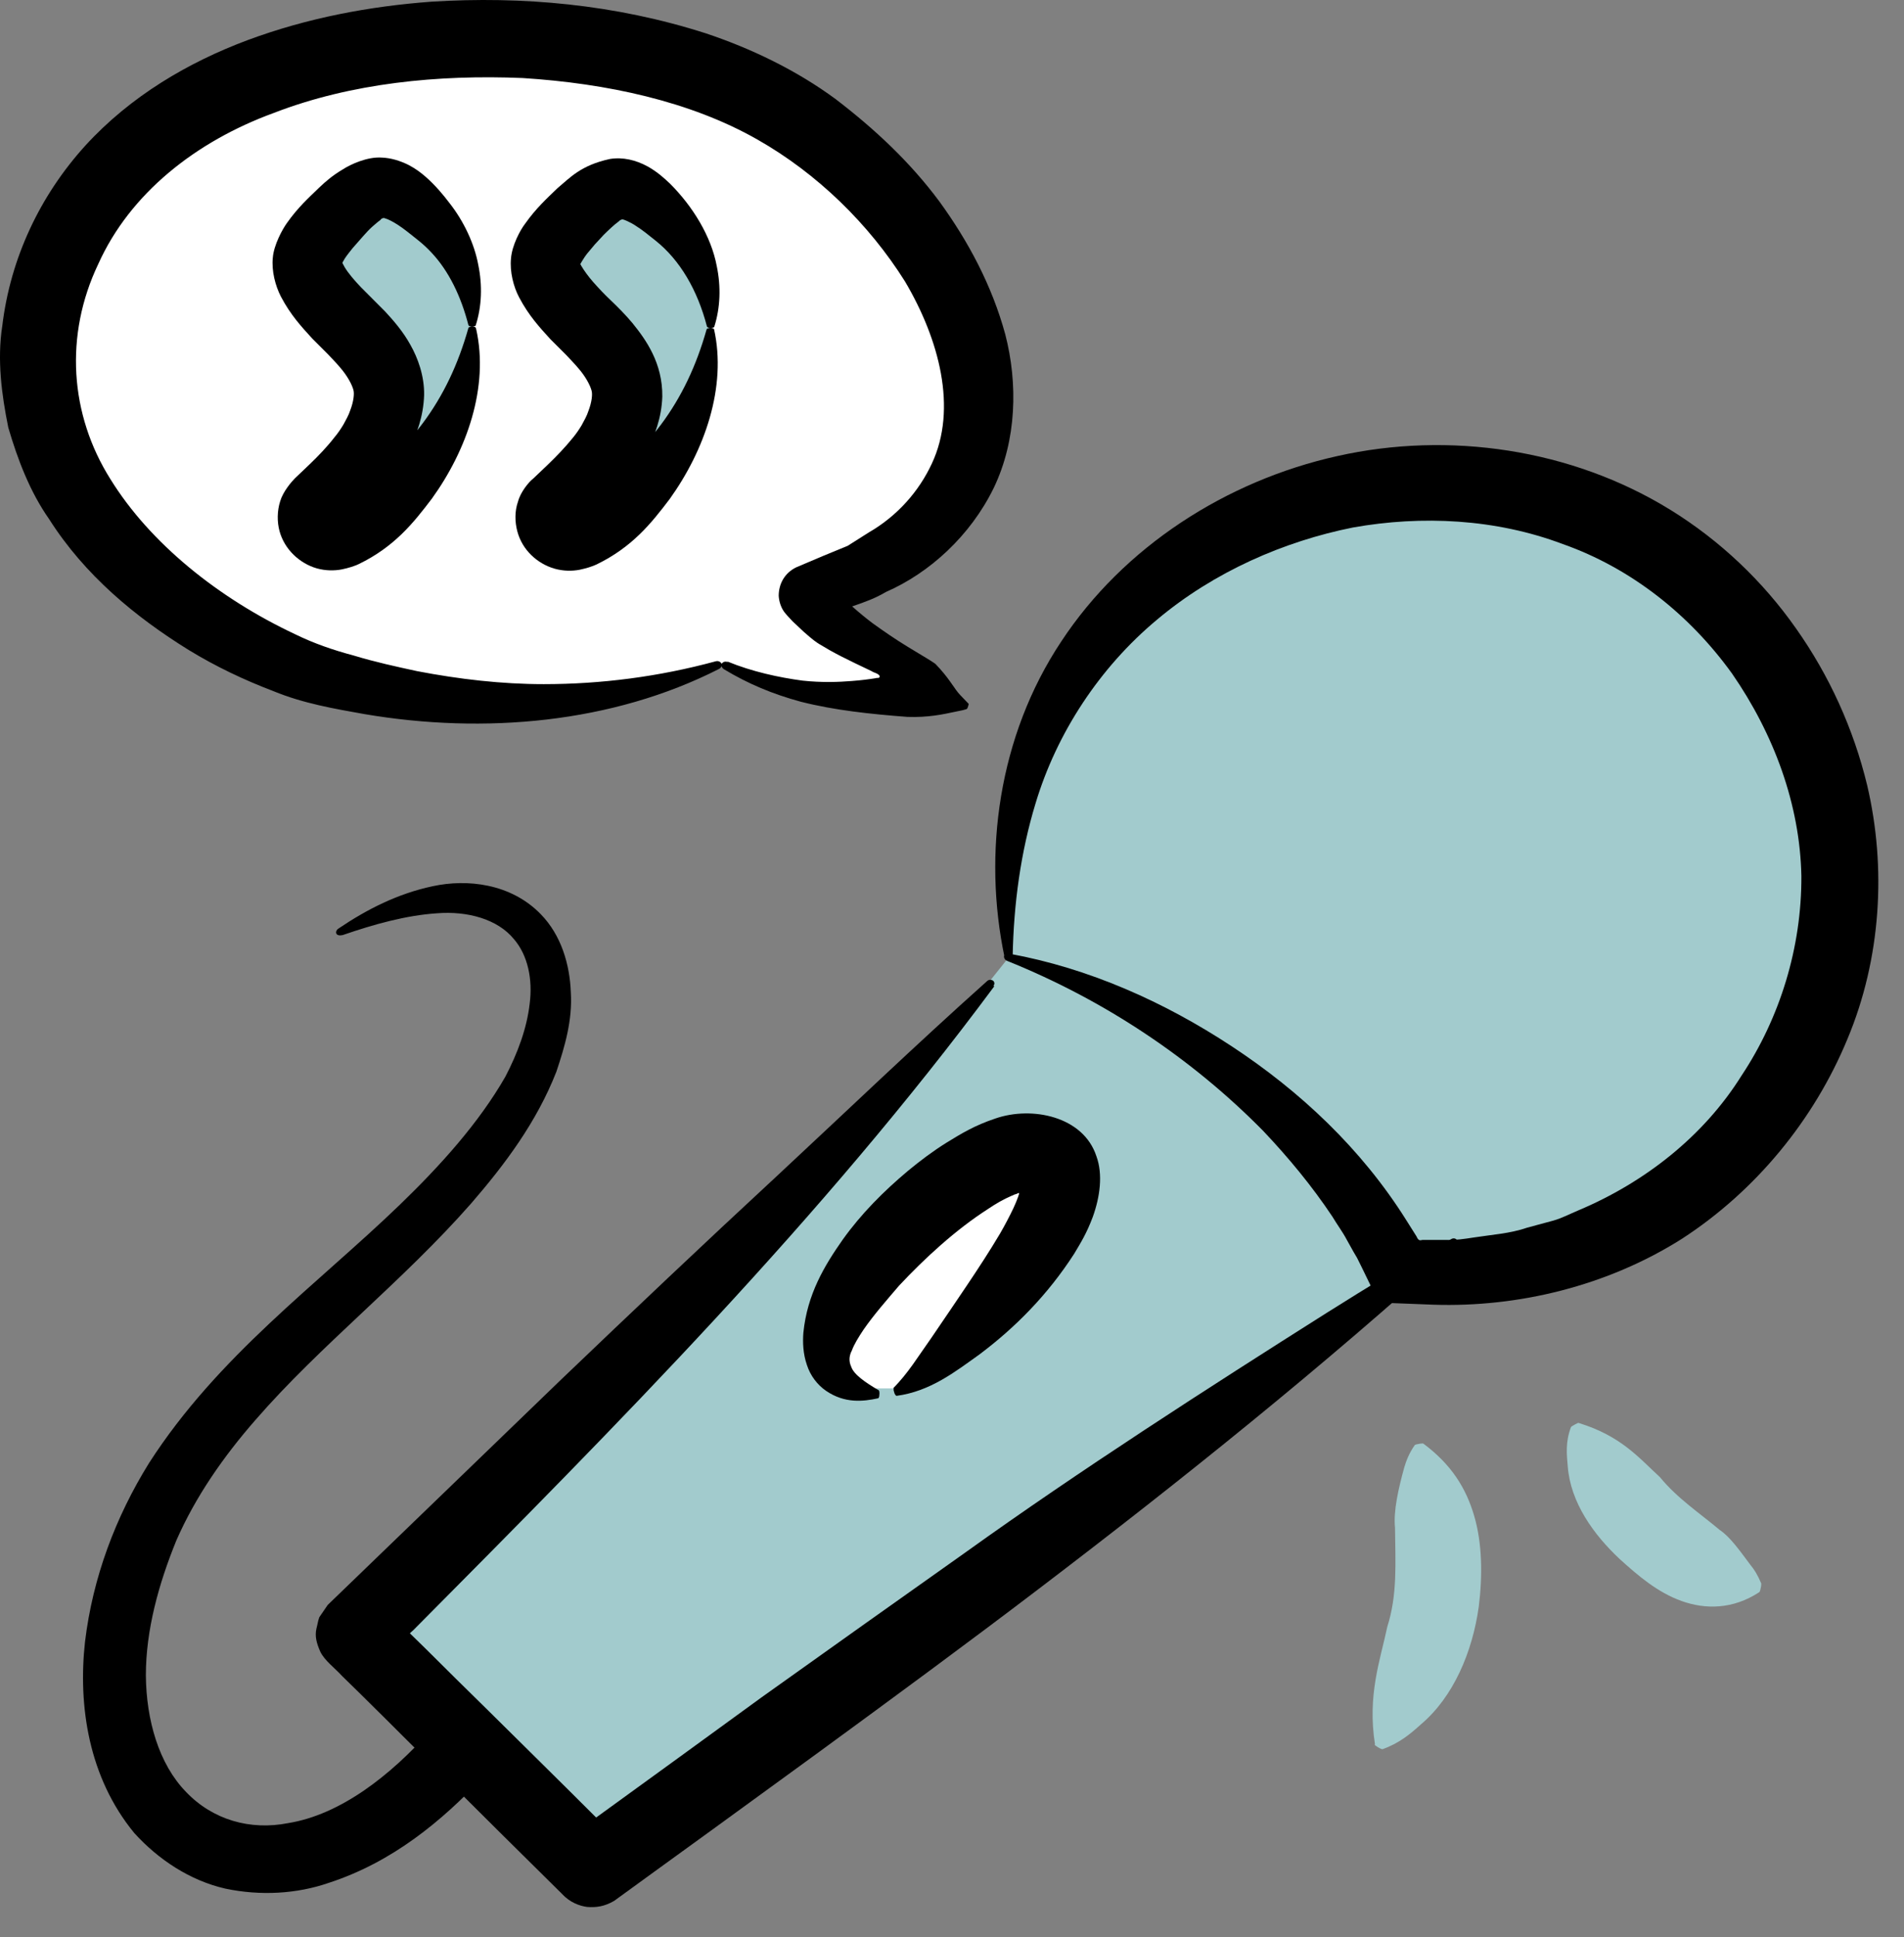 <svg width="59" height="60" viewBox="0 0 59 60" fill="none" xmlns="http://www.w3.org/2000/svg">
<rect x="0" y="0" width="59" height="60" fill="#808080" stroke="none"/>
<path d="M18.254 57.655L10.754 50.655L14.754 46.655L29.254 32.155L31.254 29.655V29.155V24.655L34.254 19.155L38.254 15.655L46.754 14.655L54.754 19.655L57.254 27.655L55.754 33.155L49.754 38.155L43.754 39.655L18.254 57.655Z" fill="#A2CBCD"/>
<path d="M22.364 20.535C24.512 21.636 26.768 21.658 29.352 21.734C29.45 21.734 29.483 21.614 29.395 21.571C27.673 20.644 26.212 19.859 24.991 18.497C24.948 18.453 24.97 18.366 25.035 18.355C34.574 15.477 29.635 5.699 22.953 2.712C16.936 0.019 5.358 0.466 2.034 7.508C-0.899 13.733 4.138 18.889 9.61 20.84C13.829 22.05 18.287 22.214 22.353 20.557" fill="white"/>
<path d="M22.549 20.491C23.291 20.797 24.13 20.982 24.871 21.08C25.482 21.145 25.994 21.124 26.398 21.091C26.692 21.069 26.932 21.037 27.139 21.004C27.182 20.982 27.259 21.026 27.259 20.938C27.215 20.851 27.084 20.84 27.008 20.786L26.506 20.546C26.19 20.393 25.929 20.262 25.7 20.132L25.384 19.946C25.297 19.892 25.198 19.826 24.915 19.576L24.566 19.249L24.403 19.074C24.403 19.074 24.403 19.074 24.337 18.998C24.206 18.845 24.141 18.638 24.13 18.453C24.13 18.082 24.315 17.744 24.675 17.57L25.525 17.21L26.267 16.905L26.921 16.491C27.826 15.967 28.48 15.204 28.872 14.365C29.679 12.654 29.101 10.506 28.044 8.718C26.921 6.93 25.318 5.372 23.476 4.325C21.394 3.137 18.799 2.581 16.194 2.417C13.589 2.308 10.885 2.57 8.487 3.497C6.067 4.38 4.028 5.993 3.047 8.173C1.99 10.386 2.164 12.839 3.418 14.834C4.65 16.829 6.775 18.529 9.141 19.641C9.719 19.925 10.318 20.132 10.972 20.306C11.616 20.502 12.27 20.644 12.924 20.786C14.232 21.037 15.551 21.189 16.848 21.189C18.625 21.189 20.413 20.96 22.179 20.481C22.266 20.459 22.342 20.502 22.364 20.568C22.375 20.622 22.342 20.688 22.277 20.72C18.974 22.399 15.006 22.748 11.289 22.116C10.373 21.952 9.403 21.789 8.476 21.407C7.56 21.058 6.688 20.644 5.849 20.132C4.192 19.107 2.622 17.81 1.521 16.076C0.932 15.237 0.551 14.245 0.257 13.242C0.049 12.217 -0.092 11.138 0.071 10.092C0.322 7.999 1.238 6.058 2.644 4.51C4.05 2.973 5.838 1.927 7.68 1.24C9.533 0.553 11.452 0.194 13.371 0.052C16.172 -0.123 19.05 0.128 21.873 1.033C23.28 1.502 24.686 2.178 25.896 3.071C27.095 3.987 28.207 5.023 29.112 6.244C30.006 7.476 30.736 8.838 31.15 10.353C31.543 11.869 31.51 13.624 30.791 15.117C30.071 16.589 28.807 17.744 27.455 18.333C27.128 18.529 26.79 18.649 26.441 18.769L25.416 19.118L25.286 19.162C25.188 18.845 25.493 19.881 25.067 18.453L25.623 17.962V17.973L25.645 17.995L25.722 18.082L26.027 18.42C26.18 18.584 26.605 18.976 27.041 19.303C27.39 19.554 27.738 19.794 28.131 20.034L28.709 20.383C28.796 20.437 28.905 20.502 28.981 20.557L29.123 20.709C29.472 21.102 29.57 21.331 29.755 21.527L30.017 21.8C30.017 21.8 29.995 21.941 29.951 21.963L29.831 21.996L29.57 22.05C29.21 22.127 28.752 22.225 28.12 22.203C26.964 22.116 25.852 21.996 24.817 21.734C23.934 21.494 23.182 21.178 22.44 20.731C22.364 20.688 22.331 20.601 22.375 20.546C22.408 20.491 22.484 20.481 22.549 20.502V20.491Z" fill="black"/>
<path d="M22.015 10.146C22.015 11.531 21.525 12.915 20.555 14.3C19.465 15.837 18.276 16.654 17.677 16.654C17.11 16.654 16.816 16.022 17.186 15.64C17.339 15.488 18.276 14.747 18.909 13.765C19.246 13.199 19.432 12.675 19.432 12.196C19.432 11.563 19.017 10.888 18.233 10.135C17.339 9.274 16.881 8.642 16.881 8.151C16.881 7.813 17.175 7.334 17.775 6.734C18.331 6.135 18.821 5.84 19.192 5.84C19.606 5.84 20.129 6.178 20.729 6.811C21.59 7.672 22.004 8.795 22.004 10.146H22.015ZM14.646 10.146C14.646 11.531 14.156 12.915 13.185 14.3C12.095 15.837 10.907 16.654 10.307 16.654C9.752 16.654 9.446 16.022 9.817 15.64C9.97 15.488 10.907 14.747 11.539 13.765C11.877 13.199 12.063 12.675 12.063 12.196C12.063 11.563 11.648 10.888 10.863 10.135C9.97 9.274 9.512 8.642 9.512 8.151C9.512 7.813 9.817 7.334 10.406 6.734C10.962 6.135 11.452 5.84 11.823 5.84C12.237 5.84 12.76 6.178 13.36 6.811C14.221 7.672 14.635 8.795 14.635 10.146H14.646Z" fill="#A2CBCD"/>
<path d="M14.755 10.19C15.159 11.989 14.461 13.951 13.382 15.444C12.804 16.207 12.215 16.938 11.114 17.472C10.973 17.537 10.798 17.592 10.591 17.635C10.362 17.679 10.089 17.679 9.817 17.603C9.283 17.45 8.814 17.014 8.661 16.447C8.585 16.164 8.585 15.826 8.683 15.521C8.77 15.226 9.032 14.921 9.141 14.812L9.599 14.376C9.871 14.114 10.133 13.842 10.362 13.547C10.482 13.406 10.58 13.253 10.645 13.144C10.722 13.002 10.809 12.85 10.853 12.708C10.962 12.425 10.983 12.185 10.951 12.076C10.907 11.912 10.765 11.64 10.536 11.378C10.427 11.247 10.297 11.116 10.166 10.975L9.675 10.484C9.348 10.124 9.01 9.765 8.705 9.187C8.531 8.849 8.411 8.391 8.454 7.977C8.487 7.584 8.749 7.105 8.89 6.909C9.228 6.429 9.566 6.124 9.893 5.808C10.1 5.611 10.318 5.426 10.613 5.252C10.864 5.088 11.387 4.848 11.834 4.881C12.117 4.892 12.4 4.979 12.662 5.11C12.891 5.23 13.044 5.35 13.196 5.481C13.491 5.742 13.73 6.026 13.927 6.287C14.374 6.854 14.701 7.552 14.821 8.206C14.951 8.838 14.93 9.481 14.744 10.07C14.744 10.103 14.679 10.114 14.613 10.114C14.559 10.114 14.526 10.092 14.515 10.07C14.286 9.176 13.905 8.391 13.371 7.824C13.24 7.683 13.098 7.552 12.946 7.432C12.793 7.312 12.608 7.159 12.455 7.05C12.302 6.941 12.139 6.843 12.008 6.789C11.845 6.723 11.877 6.767 11.834 6.767C11.812 6.778 11.801 6.8 11.779 6.821C11.714 6.865 11.627 6.941 11.528 7.028C11.43 7.116 11.343 7.214 11.245 7.323L10.929 7.683C10.842 7.792 10.754 7.901 10.689 7.999L10.613 8.129C10.613 8.129 10.613 8.129 10.613 8.151L10.678 8.271C10.787 8.457 10.983 8.685 11.191 8.903L11.932 9.645C12.204 9.939 12.488 10.266 12.717 10.68C12.946 11.084 13.153 11.64 13.142 12.239C13.12 12.904 12.913 13.449 12.673 13.918C12.564 14.136 12.4 14.409 12.237 14.616C12.084 14.823 11.932 15.008 11.768 15.193C11.441 15.564 11.092 15.902 10.733 16.196L10.613 16.305L10.569 16.349L10.351 16.131L10.242 16.022C10.177 15.978 10.166 15.978 10.177 15.978C10.231 15.978 10.297 15.946 10.275 15.957C10.275 15.957 10.275 15.957 10.286 15.902V15.88C10.286 15.858 10.286 16.044 10.286 15.967C10.286 15.891 10.286 15.815 10.286 15.749C10.242 15.542 10.275 15.608 10.275 15.608C10.34 15.608 10.482 15.542 10.624 15.466C10.907 15.313 11.223 15.084 11.507 14.834C12.084 14.332 12.63 13.733 13.098 13.111C13.741 12.25 14.199 11.28 14.515 10.157C14.515 10.135 14.581 10.114 14.646 10.114C14.701 10.114 14.744 10.135 14.744 10.157L14.755 10.19Z" fill="black"/>
<path d="M22.125 10.19C22.529 11.988 21.831 13.951 20.752 15.455C20.174 16.218 19.585 16.948 18.484 17.483C18.343 17.548 18.168 17.602 17.961 17.646C17.732 17.69 17.459 17.69 17.187 17.613C16.653 17.461 16.184 17.036 16.031 16.458C15.955 16.174 15.944 15.836 16.053 15.531C16.13 15.237 16.391 14.921 16.522 14.823L16.98 14.387C17.252 14.125 17.514 13.852 17.743 13.569C17.863 13.427 17.961 13.275 18.026 13.166C18.103 13.024 18.19 12.871 18.233 12.73C18.342 12.446 18.364 12.206 18.331 12.097C18.288 11.934 18.146 11.661 17.917 11.4C17.808 11.269 17.677 11.138 17.547 10.996L17.056 10.506C16.729 10.146 16.391 9.786 16.086 9.209C15.912 8.882 15.792 8.413 15.835 7.999C15.868 7.595 16.119 7.127 16.271 6.93C16.609 6.451 16.947 6.145 17.274 5.829C17.667 5.502 17.994 5.121 18.898 4.924C19.302 4.859 19.705 4.957 20.065 5.153C20.359 5.317 20.566 5.502 20.762 5.688C21.46 6.385 22.038 7.312 22.212 8.249C22.343 8.882 22.321 9.525 22.136 10.113C22.136 10.146 22.071 10.157 22.005 10.157C21.951 10.157 21.918 10.135 21.907 10.113C21.613 8.98 21.068 8.053 20.316 7.454C20.108 7.29 19.901 7.116 19.705 6.996C19.531 6.876 19.269 6.767 19.269 6.799C19.215 6.81 19.204 6.832 19.149 6.876C19.029 6.963 18.866 7.116 18.702 7.279L18.43 7.573L18.201 7.846C18.07 8.009 17.95 8.238 17.983 8.184C17.994 8.206 17.972 8.151 18.015 8.238C18.092 8.369 18.223 8.555 18.386 8.74C18.55 8.925 18.724 9.111 18.92 9.296C19.127 9.492 19.378 9.743 19.596 10.004C20.021 10.528 20.534 11.247 20.523 12.283C20.501 12.948 20.283 13.493 20.054 13.961C19.945 14.18 19.781 14.452 19.629 14.659C19.476 14.866 19.324 15.052 19.16 15.237C18.833 15.608 18.484 15.945 18.124 16.251L17.994 16.36L17.939 16.403C17.939 16.403 18.037 16.502 17.754 16.218L17.612 16.076C17.558 16.033 17.536 16.033 17.558 16.033C17.612 16.033 17.667 16 17.656 16.011C17.656 16.011 17.656 16 17.667 15.945V15.924C17.667 15.847 17.667 16.033 17.667 16.011C17.667 15.935 17.667 15.858 17.667 15.793C17.623 15.597 17.656 15.651 17.656 15.651C17.721 15.651 17.863 15.586 18.005 15.509C18.288 15.357 18.604 15.128 18.887 14.877C19.465 14.376 20.01 13.776 20.479 13.155C21.122 12.294 21.58 11.323 21.896 10.201C21.896 10.179 21.962 10.157 22.027 10.157C22.081 10.157 22.125 10.179 22.125 10.201V10.19Z" fill="black"/>
<path d="M31.292 29.54C33.734 29.987 36.067 31.022 38.171 32.407C40.275 33.791 42.183 35.568 43.578 37.792L43.894 38.293C43.959 38.446 44.014 38.413 44.079 38.402C44.058 38.402 44.254 38.402 44.396 38.402H44.821C45.104 38.413 45.388 38.37 45.671 38.326C46.227 38.239 46.794 38.206 47.328 38.021L48.135 37.803C48.407 37.726 48.647 37.596 48.909 37.487C50.958 36.625 52.789 35.197 53.967 33.311C55.155 31.524 55.831 29.343 55.82 27.131C55.776 24.918 54.97 22.737 53.672 20.862C52.353 19.031 50.533 17.592 48.429 16.851C46.347 16.066 44.058 15.957 41.921 16.338C39.795 16.764 37.626 17.701 35.849 19.195C34.072 20.677 32.742 22.705 32.088 24.885C31.63 26.389 31.412 27.981 31.38 29.616C31.38 29.692 31.314 29.758 31.249 29.758C31.194 29.758 31.14 29.703 31.129 29.649C30.453 26.444 30.933 22.803 32.884 19.87C34.813 16.938 37.997 14.889 41.441 14.125C44.886 13.351 48.691 13.896 51.765 15.793C53.302 16.742 54.632 18.006 55.656 19.467C56.681 20.917 57.433 22.563 57.858 24.318C58.458 26.869 58.294 29.681 57.248 32.178C56.212 34.685 54.403 36.887 52.114 38.37C49.803 39.83 47.044 40.495 44.417 40.408L43.022 40.354C42.673 40.43 42.63 40.136 42.521 39.917L42.204 39.264L42.052 38.958L41.943 38.773L41.736 38.402C41.605 38.151 41.43 37.923 41.289 37.683C40.657 36.734 39.926 35.851 39.141 35.023C36.928 32.777 34.214 30.968 31.205 29.758C31.129 29.725 31.096 29.649 31.118 29.583C31.14 29.529 31.205 29.496 31.271 29.507L31.292 29.54Z" fill="black"/>
<path d="M30.813 30.542C25.46 37.759 19.116 44.136 12.804 50.492C12.771 50.524 12.739 50.546 12.706 50.579C12.706 50.579 12.706 50.579 12.706 50.59L13.207 51.08C13.818 51.691 14.439 52.301 15.061 52.911C16.183 54.023 17.328 55.146 18.473 56.291C20.184 55.048 21.907 53.805 23.607 52.563C25.744 51.036 27.869 49.532 29.93 48.071C33.44 45.553 37.441 42.981 41.114 40.659C42.379 39.863 43.654 39.078 44.984 38.369C45.05 38.337 45.126 38.358 45.159 38.424C45.191 38.478 45.17 38.533 45.137 38.577C40.995 42.327 36.623 45.837 32.165 49.227C29.93 50.928 27.673 52.584 25.406 54.242L22.005 56.716L20.304 57.948L19.029 58.874C18.724 59.049 18.473 59.082 18.189 59.06C17.95 59.027 17.655 58.918 17.415 58.656L15.508 56.77C14.57 55.833 13.611 54.885 12.641 53.925C12.161 53.446 11.67 52.955 11.18 52.475L10.602 51.909C10.373 51.658 10.057 51.429 9.926 51.157C9.806 50.884 9.752 50.677 9.806 50.437C9.839 50.317 9.85 50.208 9.894 50.088L10.155 49.707C12.543 47.407 14.952 45.074 17.35 42.763C19.607 40.604 21.852 38.478 24.032 36.462C26.213 34.434 28.36 32.374 30.595 30.379C30.649 30.335 30.726 30.335 30.78 30.379C30.824 30.422 30.824 30.488 30.78 30.542H30.813Z" fill="black"/>
<path d="M25.514 41.5L26.514 43H27.668L30.898 39.5L32.514 36.5L30.898 36L27.668 37.5L25.514 41.5Z" fill="white"/>
<path d="M27.674 43.002C28.131 42.545 28.48 41.967 28.862 41.433C29.276 40.822 29.636 40.299 29.963 39.809C30.323 39.274 30.671 38.74 30.988 38.206C31.14 37.944 31.282 37.672 31.402 37.421C31.522 37.17 31.609 36.898 31.576 36.963C31.576 36.952 31.576 36.941 31.554 36.952C31.554 36.952 31.511 36.974 31.478 36.985C31.445 36.985 31.402 37.018 31.336 37.04C31.108 37.138 30.857 37.279 30.617 37.443C29.614 38.086 28.655 38.969 27.859 39.819C27.477 40.266 27.074 40.724 26.758 41.182C26.605 41.411 26.464 41.64 26.398 41.825C26.322 41.967 26.289 42.141 26.376 42.327C26.453 42.566 26.812 42.817 27.227 43.057C27.248 43.068 27.259 43.133 27.248 43.21C27.248 43.264 27.227 43.308 27.205 43.308C26.747 43.406 26.18 43.471 25.602 43.079C25.33 42.894 25.112 42.61 25.003 42.272C24.883 41.923 24.872 41.575 24.894 41.28C25.014 40.081 25.548 39.198 26.115 38.391C26.692 37.585 27.379 36.898 28.131 36.266C28.513 35.95 28.905 35.655 29.341 35.383C29.788 35.11 30.192 34.859 30.846 34.641C31.98 34.249 33.571 34.576 33.974 35.808C34.182 36.375 34.084 37.072 33.865 37.683C33.669 38.206 33.495 38.478 33.288 38.827C32.459 40.114 31.445 41.127 30.355 41.945C29.592 42.49 28.829 43.09 27.783 43.231C27.761 43.231 27.717 43.177 27.706 43.111C27.684 43.057 27.684 43.002 27.706 42.992L27.674 43.002Z" fill="black"/>
<path d="M10.614 28.962C11.595 28.624 12.576 28.351 13.535 28.286C14.494 28.209 15.421 28.471 15.922 29.082C16.358 29.583 16.511 30.335 16.413 31.087C16.326 31.85 16.042 32.614 15.661 33.344C14.843 34.772 13.655 36.091 12.39 37.312C9.85 39.765 6.755 41.989 4.618 45.313C3.582 46.981 2.874 48.856 2.634 50.851C2.416 52.824 2.743 55.048 4.16 56.77C4.901 57.588 5.882 58.242 6.983 58.493C8.074 58.722 9.196 58.656 10.177 58.318C12.161 57.675 13.688 56.4 14.963 55.048C14.963 54.983 14.985 54.95 14.996 54.895L13.502 53.576C13.437 53.576 13.404 53.587 13.339 53.598C12.096 54.994 10.548 56.204 8.924 56.465C7.757 56.694 6.591 56.367 5.762 55.495C4.923 54.634 4.531 53.271 4.52 51.887C4.52 50.491 4.912 49.063 5.468 47.701C6.057 46.36 6.918 45.117 7.921 43.972C9.927 41.661 12.478 39.688 14.603 37.268C15.65 36.058 16.631 34.75 17.241 33.191C17.503 32.406 17.743 31.6 17.688 30.728C17.656 29.877 17.394 28.962 16.751 28.308C15.824 27.359 14.473 27.218 13.415 27.446C12.325 27.675 11.366 28.166 10.494 28.755C10.439 28.787 10.406 28.842 10.417 28.896C10.428 28.962 10.515 28.983 10.603 28.962H10.614Z" fill="black"/>
<path d="M42.607 54.023C42.367 52.497 42.77 51.418 42.989 50.382C43.305 49.39 43.239 48.42 43.228 47.319C43.174 46.785 43.337 46.098 43.512 45.455C43.577 45.237 43.664 45.008 43.839 44.757C43.839 44.746 43.915 44.725 43.991 44.714C44.057 44.703 44.1 44.703 44.111 44.714C44.972 45.357 45.43 46.087 45.681 46.949C45.932 47.799 45.943 48.802 45.823 49.761C45.627 51.167 45.038 52.552 44.035 53.402C43.697 53.707 43.359 53.991 42.836 54.176C42.825 54.176 42.76 54.154 42.694 54.111C42.64 54.078 42.596 54.045 42.596 54.034L42.607 54.023Z" fill="#A2CBCD"/>
<path d="M48.919 44.071C50.238 44.474 50.794 45.161 51.437 45.749C51.971 46.404 52.68 46.872 53.29 47.385C53.617 47.603 53.911 48.028 54.239 48.464C54.358 48.606 54.467 48.78 54.576 49.042C54.576 49.053 54.577 49.129 54.555 49.205C54.544 49.27 54.522 49.314 54.511 49.314C53.694 49.848 52.843 49.848 52.113 49.587C51.371 49.325 50.761 48.802 50.194 48.289C49.377 47.526 48.668 46.534 48.581 45.422C48.548 45.041 48.505 44.67 48.679 44.202C48.679 44.191 48.744 44.147 48.81 44.114C48.864 44.082 48.919 44.06 48.919 44.071Z" fill="#A2CBCD"/>
</svg>

